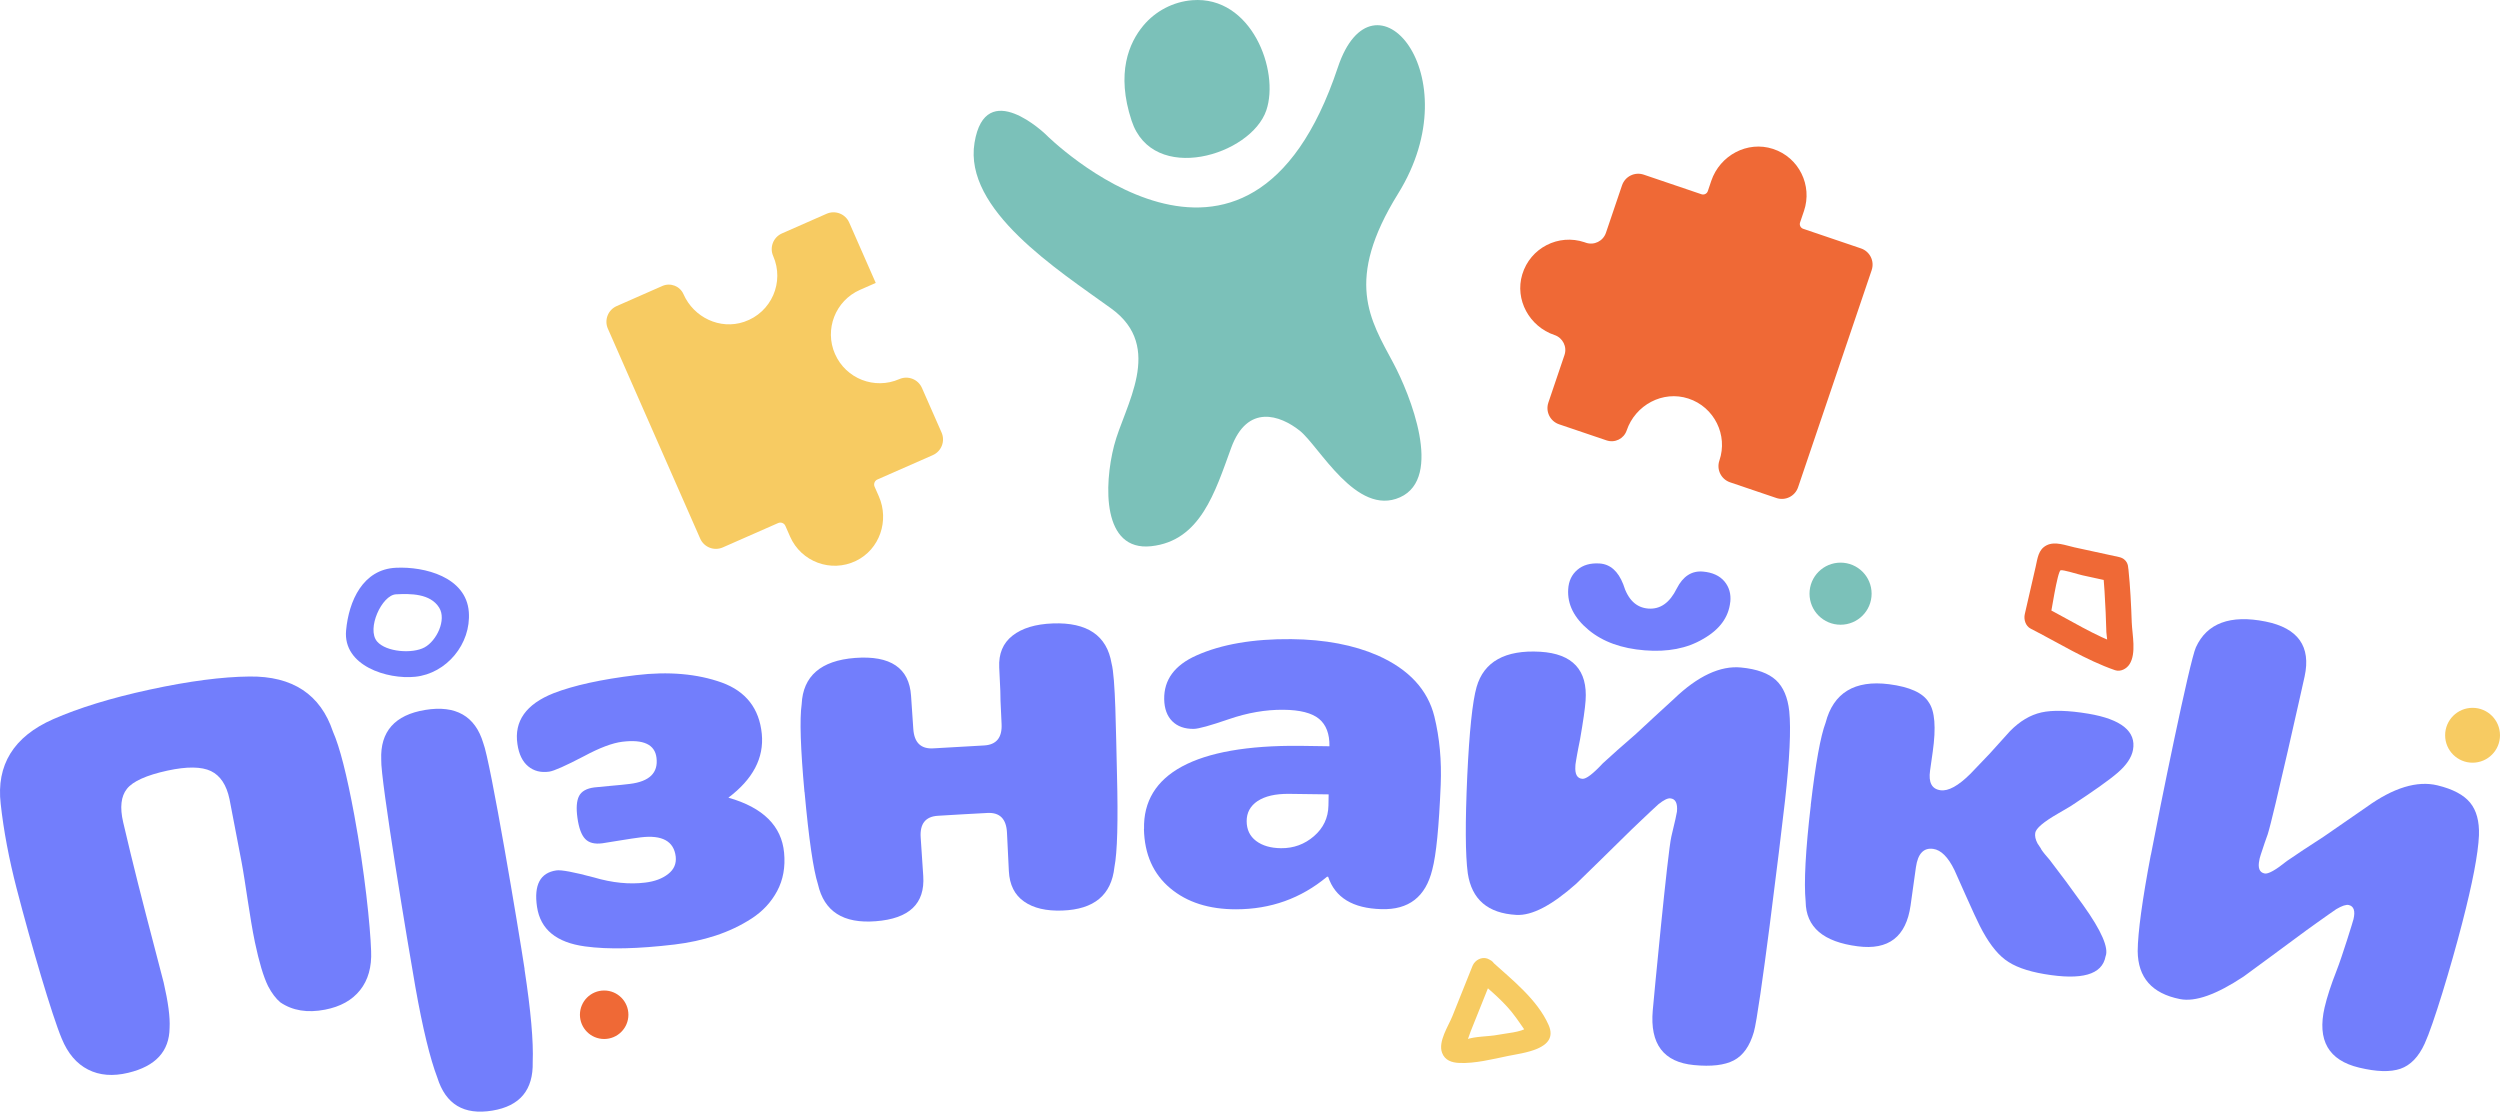 <svg width="367" height="164" viewBox="0 0 367 164" fill="none" xmlns="http://www.w3.org/2000/svg">
<path d="M2.446 130.457C1.324 126.099 0.532 121.956 0.102 118.005C-0.559 112.31 1.993 108.129 7.819 105.569C11.554 103.932 16.258 102.472 21.938 101.242C27.78 99.974 32.676 99.351 36.588 99.313C42.96 99.221 47.056 101.957 48.878 107.406C49.87 109.643 50.915 113.732 52.014 119.681C53.536 127.921 54.358 135.953 54.481 139.611C54.581 141.955 54.043 143.869 52.867 145.345C51.691 146.829 49.977 147.782 47.71 148.22C45.127 148.719 42.952 148.366 41.161 147.151C40.5 146.598 39.893 145.799 39.347 144.753C38.671 143.362 38.033 141.225 37.426 138.343C36.673 134.754 36.012 129.419 35.458 126.522C34.359 120.734 33.767 117.66 33.69 117.306C33.252 115.231 32.345 113.863 30.97 113.194C29.586 112.533 27.457 112.502 24.582 113.125C21.485 113.801 19.502 114.7 18.633 115.8C17.757 116.899 17.58 118.536 18.08 120.696C18.81 123.816 19.532 126.806 20.255 129.665C21.692 135.384 23.844 143.439 24.029 144.246C24.69 147.113 24.982 149.334 24.897 150.887C24.859 154.346 22.837 156.528 18.818 157.489C16.573 158.027 14.613 157.873 12.93 157.013C11.247 156.159 9.956 154.645 9.064 152.47C7.642 149.096 4.545 138.558 2.446 130.449V130.457Z" fill="#727EFC"/>
<path d="M77.011 142.271C76.135 136.498 71.992 111.68 70.939 109.066C69.755 105.116 66.904 103.486 62.43 104.216C57.949 104.947 55.797 107.406 55.966 111.518C55.836 114.331 59.963 139.15 60.978 144.899C62.054 150.964 63.13 155.383 64.198 158.189C65.428 162.124 68.103 163.723 72.269 163.038C76.327 162.37 78.302 160.01 78.202 155.898C78.325 152.9 77.926 148.358 76.996 142.278L77.011 142.271Z" fill="#727EFC"/>
<path d="M78.834 133.123C78.358 129.903 79.303 128.112 81.686 127.774C82.385 127.674 84.23 128.012 87.205 128.811C89.895 129.603 92.393 129.849 94.714 129.565C96.113 129.396 97.243 128.973 98.096 128.296C98.949 127.628 99.31 126.775 99.195 125.745C98.926 123.485 97.212 122.54 94.053 122.924C93.346 123.008 92.285 123.17 90.879 123.4C89.472 123.631 88.657 123.769 88.442 123.792C87.297 123.946 86.451 123.731 85.906 123.154C85.352 122.578 84.976 121.548 84.768 120.065C84.568 118.635 84.645 117.567 84.999 116.867C85.352 116.168 86.106 115.737 87.258 115.591C87.42 115.568 88.173 115.499 89.495 115.376C90.825 115.261 91.816 115.161 92.477 115.076C95.337 114.723 96.643 113.455 96.374 111.249C96.144 109.296 94.468 108.505 91.355 108.889C89.91 109.066 88.027 109.773 85.713 111.018C83.031 112.417 81.332 113.178 80.618 113.278C79.403 113.447 78.381 113.193 77.543 112.501C76.705 111.81 76.175 110.726 75.96 109.243C75.453 105.868 77.22 103.363 81.286 101.756C84.215 100.626 88.242 99.727 93.369 99.112C98.157 98.536 102.369 98.912 105.974 100.204C109.525 101.503 111.462 104.024 111.831 107.721C112.177 111.272 110.524 114.385 106.927 117.098C112.023 118.543 114.736 121.256 115.105 125.168C115.305 127.282 114.967 129.15 114.091 130.794C113.215 132.439 111.969 133.777 110.348 134.83C108.726 135.883 106.966 136.713 105.06 137.343C103.153 137.966 101.14 138.404 99.01 138.657C93.684 139.288 89.318 139.403 85.89 138.934C81.686 138.365 79.334 136.451 78.834 133.123Z" fill="#727EFC"/>
<path d="M118.094 116.253C117.517 109.873 117.371 105.577 117.686 103.371C117.878 99.259 120.492 96.968 125.526 96.584C130.73 96.192 133.474 98.067 133.743 102.141C133.85 103.763 133.965 105.392 134.073 107.014C134.211 109.028 135.195 109.973 137.025 109.858C139.492 109.704 141.959 109.566 144.434 109.435C146.263 109.343 147.132 108.29 147.032 106.276C146.663 98.736 147.063 105.53 146.686 97.99C146.586 95.977 147.232 94.416 148.631 93.317C150.029 92.218 152.005 91.611 154.564 91.519C159.614 91.334 162.489 93.309 163.173 97.368C163.757 99.528 163.811 107.229 163.972 113.639C164.149 120.565 164.026 125.115 163.596 127.298C163.157 131.394 160.613 133.5 155.955 133.669C153.596 133.754 151.728 133.324 150.337 132.347C148.946 131.379 148.2 129.888 148.1 127.874C148.008 125.991 147.916 124.108 147.824 122.225C147.724 120.211 146.771 119.25 144.964 119.342C142.528 119.465 140.091 119.611 137.662 119.758C135.856 119.873 135.018 120.941 135.157 122.947C135.28 124.83 135.41 126.713 135.533 128.597C135.802 132.67 133.474 134.861 128.554 135.237C123.797 135.606 120.976 133.815 120.069 129.788C119.393 127.667 118.739 123.162 118.109 116.26L118.094 116.253Z" fill="#727EFC"/>
<path d="M167.945 121.688C167.753 113.656 175.378 109.344 190.834 109.49C192.279 109.505 193.717 109.529 195.162 109.552C195.192 107.745 194.685 106.4 193.64 105.532C192.595 104.663 190.834 104.21 188.375 104.194C185.8 104.171 183.141 104.632 180.412 105.57C177.683 106.508 175.962 106.992 175.239 107C173.902 107.015 172.856 106.639 172.088 105.878C171.327 105.117 170.927 104.033 170.904 102.642C170.858 99.798 172.426 97.653 175.631 96.224C179.29 94.587 183.948 93.772 189.558 93.826C194.493 93.872 198.736 94.687 202.256 96.224C206.837 98.261 209.596 101.266 210.565 105.178C211.333 108.314 211.641 111.658 211.495 115.224C211.241 121.373 210.834 125.516 210.257 127.668C209.281 131.665 206.798 133.586 202.779 133.463C198.597 133.348 195.999 131.78 194.97 128.705C194.916 128.705 194.862 128.705 194.808 128.705C190.973 131.895 186.538 133.479 181.45 133.486C177.484 133.486 174.271 132.472 171.788 130.389C169.305 128.306 168.007 125.416 167.93 121.696L167.945 121.688ZM184.616 117.591C183.54 118.314 183.01 119.298 183.01 120.535C183.01 121.78 183.471 122.749 184.393 123.448C185.316 124.148 186.538 124.501 188.06 124.516C189.904 124.532 191.518 123.94 192.894 122.749C194.27 121.557 194.985 120.059 195.016 118.245C195.023 117.699 195.031 117.161 195.046 116.615C193.094 116.584 191.142 116.554 189.197 116.538C187.222 116.523 185.692 116.876 184.616 117.599V117.591Z" fill="#727EFC"/>
<path d="M262.663 104.409C262.44 102.364 261.787 100.835 260.703 99.836C259.612 98.836 257.913 98.214 255.6 97.991C252.556 97.691 249.236 99.228 245.723 102.61C243.848 104.317 241.995 106.031 240.143 107.752C239.244 108.536 238.344 109.328 237.445 110.112C236.73 110.758 236.008 111.403 235.293 112.057C233.848 113.609 232.849 114.37 232.303 114.332C231.527 114.278 231.181 113.663 231.265 112.472C231.265 112.418 231.273 112.333 231.281 112.203C231.296 112.072 231.319 111.895 231.365 111.665C231.404 111.434 231.45 111.173 231.496 110.896C231.542 110.612 231.611 110.258 231.696 109.82C231.78 109.389 231.865 108.967 231.949 108.552C232.411 105.892 232.687 103.994 232.764 102.856C233.087 98.375 230.866 95.962 226.108 95.677C220.958 95.378 217.83 97.13 216.762 100.858C216.154 103.002 215.701 107.36 215.393 113.909C215.086 120.727 215.109 125.492 215.47 128.197C216.054 132.056 218.422 134.07 222.595 134.308C224.901 134.439 227.807 132.909 231.388 129.735C232.526 128.62 233.663 127.506 234.809 126.399C236.369 124.854 237.937 123.317 239.513 121.78C239.989 121.326 240.466 120.873 240.942 120.419C241.426 119.966 241.903 119.512 242.379 119.059C242.741 118.728 243.102 118.39 243.463 118.059C244.232 117.445 244.808 117.16 245.193 117.199C245.961 117.26 246.292 117.913 246.176 119.151C246.153 119.405 245.877 120.627 245.354 122.809C244.824 125 242.756 146.783 242.625 148.327C242.195 153.27 244.216 155.929 248.674 156.352C251.219 156.598 253.163 156.375 254.531 155.66C255.892 154.945 256.868 153.562 257.467 151.494C258.29 148.666 261.295 124.101 262.041 117.521C262.717 111.465 262.932 107.091 262.663 104.409Z" fill="#727EFC"/>
<path d="M254 88.376C253.762 90.635 252.417 92.442 249.996 93.81C247.652 95.193 244.808 95.739 241.449 95.47C238.044 95.201 235.308 94.217 233.217 92.488C231.088 90.72 230.073 88.729 230.212 86.5C230.281 85.309 230.727 84.356 231.557 83.649C232.387 82.942 233.471 82.634 234.816 82.719C236.376 82.819 237.537 83.841 238.29 85.77C238.974 88.014 240.188 89.198 241.956 89.337C243.724 89.475 245.115 88.491 246.153 86.385C247.067 84.587 248.359 83.756 250.011 83.91C251.395 84.033 252.44 84.517 253.139 85.34C253.839 86.17 254.131 87.184 254.008 88.368L254 88.376Z" fill="#727EFC"/>
<path d="M265.815 118.183C266.53 112.073 267.26 108.045 267.998 106.101C269.136 101.712 272.256 99.798 277.322 100.444C280.358 100.836 282.294 101.72 283.132 103.088C284.039 104.356 284.231 106.785 283.724 110.366C283.593 111.289 283.463 112.211 283.332 113.133C283.086 114.878 283.593 115.831 284.862 116.008C286.015 116.169 287.483 115.362 289.266 113.587C289.535 113.31 290.473 112.326 292.087 110.635C293.078 109.529 294.077 108.43 295.077 107.323C296.506 105.87 298.036 104.955 299.673 104.586C301.31 104.218 303.616 104.279 306.575 104.771C311.44 105.593 313.615 107.392 313.124 110.082C312.916 111.204 312.17 112.311 310.887 113.426C309.603 114.54 307.29 116.162 303.985 118.337C303.354 118.706 302.732 119.067 302.109 119.436C299.988 120.658 298.881 121.604 298.774 122.265C298.697 122.726 298.804 123.241 299.104 123.809C299.258 124.048 299.419 124.278 299.573 124.517C299.611 124.624 299.719 124.801 299.903 125.039C300.088 125.278 300.28 125.523 300.495 125.762C300.703 126.008 300.833 126.154 300.88 126.215C301.702 127.291 302.517 128.375 303.331 129.459C304.162 130.596 304.992 131.734 305.814 132.879C308.52 136.661 309.588 139.174 309.096 140.396C308.596 143.094 305.607 143.924 300.111 142.994C297.567 142.564 295.645 141.864 294.339 140.865C293.032 139.874 291.795 138.213 290.619 135.884C290.242 135.147 289.543 133.625 288.52 131.334C287.99 130.127 287.452 128.928 286.914 127.729C285.984 125.816 284.938 124.778 283.801 124.617C282.387 124.417 281.541 125.316 281.257 127.314C280.996 129.182 280.734 131.05 280.473 132.918C279.82 137.529 277.237 139.505 272.725 138.92C267.668 138.275 265.116 136.115 265.07 132.356C264.801 129.566 265.047 124.839 265.831 118.16L265.815 118.183Z" fill="#727EFC"/>
<path d="M315.757 125.468C316.972 119.019 321.429 97.06 322.359 95.023C323.974 91.487 327.402 90.204 332.582 91.241C337.371 92.202 339.277 94.915 338.316 99.312C338.07 100.426 333.727 119.895 332.905 122.462C332.767 122.854 332.62 123.262 332.474 123.677C332.328 124.092 332.213 124.445 332.129 124.714C332.044 124.983 331.959 125.237 331.883 125.452C331.806 125.675 331.76 125.852 331.729 125.975C331.698 126.106 331.683 126.19 331.675 126.244C331.429 127.405 331.675 128.066 332.436 128.227C332.974 128.342 334.065 127.727 335.726 126.39C336.525 125.844 337.324 125.306 338.131 124.768C339.131 124.115 340.138 123.462 341.137 122.808C343.212 121.363 345.295 119.918 347.386 118.489C351.344 115.629 354.849 114.569 357.823 115.291C360.083 115.837 361.682 116.69 362.612 117.828C363.549 118.965 363.98 120.572 363.911 122.631C363.795 125.322 362.973 129.626 361.444 135.529C359.791 141.939 357.185 150.517 355.948 153.192C355.056 155.151 353.865 156.381 352.382 156.896C350.89 157.404 348.877 157.342 346.317 156.727C341.828 155.651 340.138 152.73 341.252 147.888C341.606 146.374 342.19 144.575 343.012 142.485C343.835 140.394 345.441 135.183 345.495 134.929C345.779 133.723 345.541 133.031 344.795 132.854C344.419 132.769 343.804 132.969 342.958 133.469C342.559 133.746 342.151 134.03 341.752 134.307C341.214 134.691 340.676 135.068 340.138 135.452C339.599 135.836 339.061 136.221 338.531 136.605C336.756 137.904 334.98 139.21 333.22 140.525C331.929 141.462 330.645 142.408 329.369 143.353C325.38 145.997 322.283 147.112 320.023 146.666C315.918 145.851 313.851 143.522 313.812 139.625C313.836 136.897 314.473 132.178 315.742 125.475L315.757 125.468Z" fill="#727EFC"/>
<path d="M58.13 83.348C53.288 83.563 51.197 88.198 50.805 92.564C50.336 97.736 56.846 99.766 60.943 99.35C65.547 98.882 69.175 94.523 68.822 89.835C68.437 84.693 62.319 83.148 58.138 83.348C55.64 83.471 55.624 87.375 58.138 87.245C60.252 87.137 63.172 87.114 64.471 89.205C65.578 90.996 64.095 94.078 62.319 95.038C60.544 95.999 56.708 95.73 55.363 94.178C53.764 92.318 56.07 87.337 58.138 87.245C60.636 87.137 60.651 83.233 58.138 83.348H58.13Z" fill="#727EFC"/>
<path d="M311.073 81.772C308.89 81.295 306.708 80.819 304.525 80.35C303.28 80.081 301.688 79.42 300.443 80.05C299.198 80.68 299.114 82.002 298.829 83.225C298.299 85.538 297.769 87.852 297.238 90.157C297.061 90.934 297.346 91.902 298.107 92.287C302.111 94.331 306.223 96.906 310.481 98.382C311.288 98.658 312.18 98.189 312.61 97.513C313.64 95.922 313.01 93.163 312.941 91.38C312.849 88.782 312.726 86.184 312.457 83.594C312.211 81.203 308.437 81.18 308.683 83.594C308.898 85.707 309.021 87.821 309.113 89.942C309.152 90.888 309.182 91.841 309.213 92.786C309.229 93.255 309.574 95.261 309.344 95.607L311.473 94.738C307.538 93.378 303.71 90.918 299.998 89.028L300.866 91.157C301.089 90.188 302.019 83.886 302.503 83.716C302.834 83.601 305.063 84.316 305.701 84.454C307.153 84.769 308.614 85.085 310.066 85.407C312.434 85.922 313.441 82.287 311.066 81.772H311.073Z" fill="#EF6936"/>
<path d="M216.154 141.823L213.218 149.156C212.634 150.616 211.081 152.899 211.696 154.551C212.119 155.681 213.141 155.996 214.233 156.042C216.5 156.142 219.113 155.489 221.312 155.028C223.51 154.567 228.905 154.059 227.345 150.493C225.693 146.719 221.896 143.768 218.944 141.085C217.361 139.648 214.994 142 216.585 143.445C218.383 145.082 220.305 146.604 221.857 148.487C222.357 149.094 222.803 149.74 223.248 150.378C223.41 150.608 223.564 150.839 223.725 151.069C223.948 151.6 224.086 151.538 224.155 150.877C223.287 151.538 220.996 151.692 219.967 151.9C218.491 152.192 216.562 152.099 215.193 152.614L214.24 152.699L214.978 153.698C215.109 153.713 215.831 151.569 215.893 151.408L219.382 142.699C220.182 140.709 216.954 139.84 216.162 141.815L216.154 141.823Z" fill="#F7CB62"/>
<path d="M362.973 111.964C365.197 111.964 367 110.161 367 107.937C367 105.712 365.197 103.909 362.973 103.909C360.748 103.909 358.945 105.712 358.945 107.937C358.945 110.161 360.748 111.964 362.973 111.964Z" fill="#F7CB62"/>
<path d="M88.692 152.524C90.657 152.524 92.25 150.93 92.25 148.965C92.25 147 90.657 145.406 88.692 145.406C86.726 145.406 85.133 147 85.133 148.965C85.133 150.93 86.726 152.524 88.692 152.524Z" fill="#EF6936"/>
<path d="M270.195 91.71C272.712 91.71 274.752 89.67 274.752 87.153C274.752 84.635 272.712 82.595 270.195 82.595C267.677 82.595 265.637 84.635 265.637 87.153C265.637 89.67 267.677 91.71 270.195 91.71Z" fill="#7BC1B9"/>
<path d="M175.013 0.031C172.23 0.254 169.617 1.622 167.834 3.766C165.743 6.28 163.806 10.715 166.12 17.724C169.24 27.186 183.652 22.813 185.896 16.195C187.864 10.392 183.721 -0.661 175.013 0.031Z" fill="#7BC1B9"/>
<path d="M153.566 19.785C153.566 19.785 183.211 49.438 196.393 9.901C201.581 -5.664 216.1 10.908 205.247 28.417C197.315 41.206 201.128 46.91 204.548 53.312C206.977 57.862 211.934 70.129 205.524 73.004C199.114 75.879 193.657 65.487 190.797 63.22C187.938 60.952 183.119 59.23 180.736 65.748C178.361 72.266 176.217 79.399 168.999 80.183C161.782 80.959 162.051 71.213 163.55 65.403C165.049 59.592 171.013 50.976 163.12 45.28C155.226 39.577 141.452 30.792 143.059 20.961C144.665 11.131 153.573 19.785 153.573 19.785H153.566Z" fill="#7BC1B9"/>
<path d="M274.766 39.645L263.959 71.527C263.513 72.849 262.084 73.556 260.762 73.103L253.982 70.805C252.66 70.359 251.953 68.929 252.407 67.607C253.045 65.74 252.86 63.787 252.046 62.142C251.223 60.475 249.763 59.13 247.857 58.507C244.098 57.277 240.063 59.452 238.795 63.196C238.38 64.41 237.065 65.063 235.843 64.648L228.88 62.289C227.557 61.843 226.85 60.413 227.304 59.091L229.663 52.127C230.079 50.913 229.425 49.599 228.211 49.184H228.195C224.514 47.931 222.346 44.003 223.468 40.283C224.644 36.386 228.795 34.273 232.615 35.564L232.807 35.633C234.022 36.048 235.336 35.395 235.751 34.18L238.111 27.217C238.556 25.895 239.986 25.188 241.308 25.641L249.778 28.516C250.162 28.646 250.577 28.439 250.708 28.055L251.215 26.548C252.484 22.805 256.519 20.63 260.277 21.86C262.184 22.482 263.652 23.827 264.466 25.495C265.273 27.132 265.458 29.084 264.828 30.96L264.251 32.658C264.12 33.043 264.328 33.458 264.712 33.589L273.182 36.463C274.504 36.909 275.212 38.339 274.758 39.661L274.766 39.645Z" fill="#EF6936"/>
<path d="M122.588 51.98C124.179 55.601 128.399 57.238 132.019 55.654C133.295 55.093 134.778 55.67 135.34 56.946L138.222 63.494C138.783 64.77 138.206 66.254 136.931 66.815L128.806 70.389C128.399 70.566 128.215 71.042 128.391 71.45L129.014 72.864C130.574 76.415 129.145 80.657 125.647 82.341C121.981 84.109 117.608 82.471 115.986 78.774L115.294 77.199C115.117 76.791 114.641 76.607 114.233 76.784L106.109 80.358C104.833 80.919 103.35 80.342 102.789 79.067L89.238 48.253C88.677 46.977 89.254 45.493 90.529 44.932L97.232 41.981C98.423 41.458 99.814 41.996 100.337 43.188C101.843 46.608 105.702 48.445 109.237 47.246C113.265 45.878 115.179 41.397 113.503 37.584C112.942 36.309 113.519 34.825 114.795 34.264L121.343 31.382C122.619 30.821 124.102 31.397 124.664 32.673L128.56 41.535L126.247 42.55C122.634 44.141 120.99 48.36 122.581 51.973L122.588 51.98Z" fill="#F7CB62"/>
</svg>

